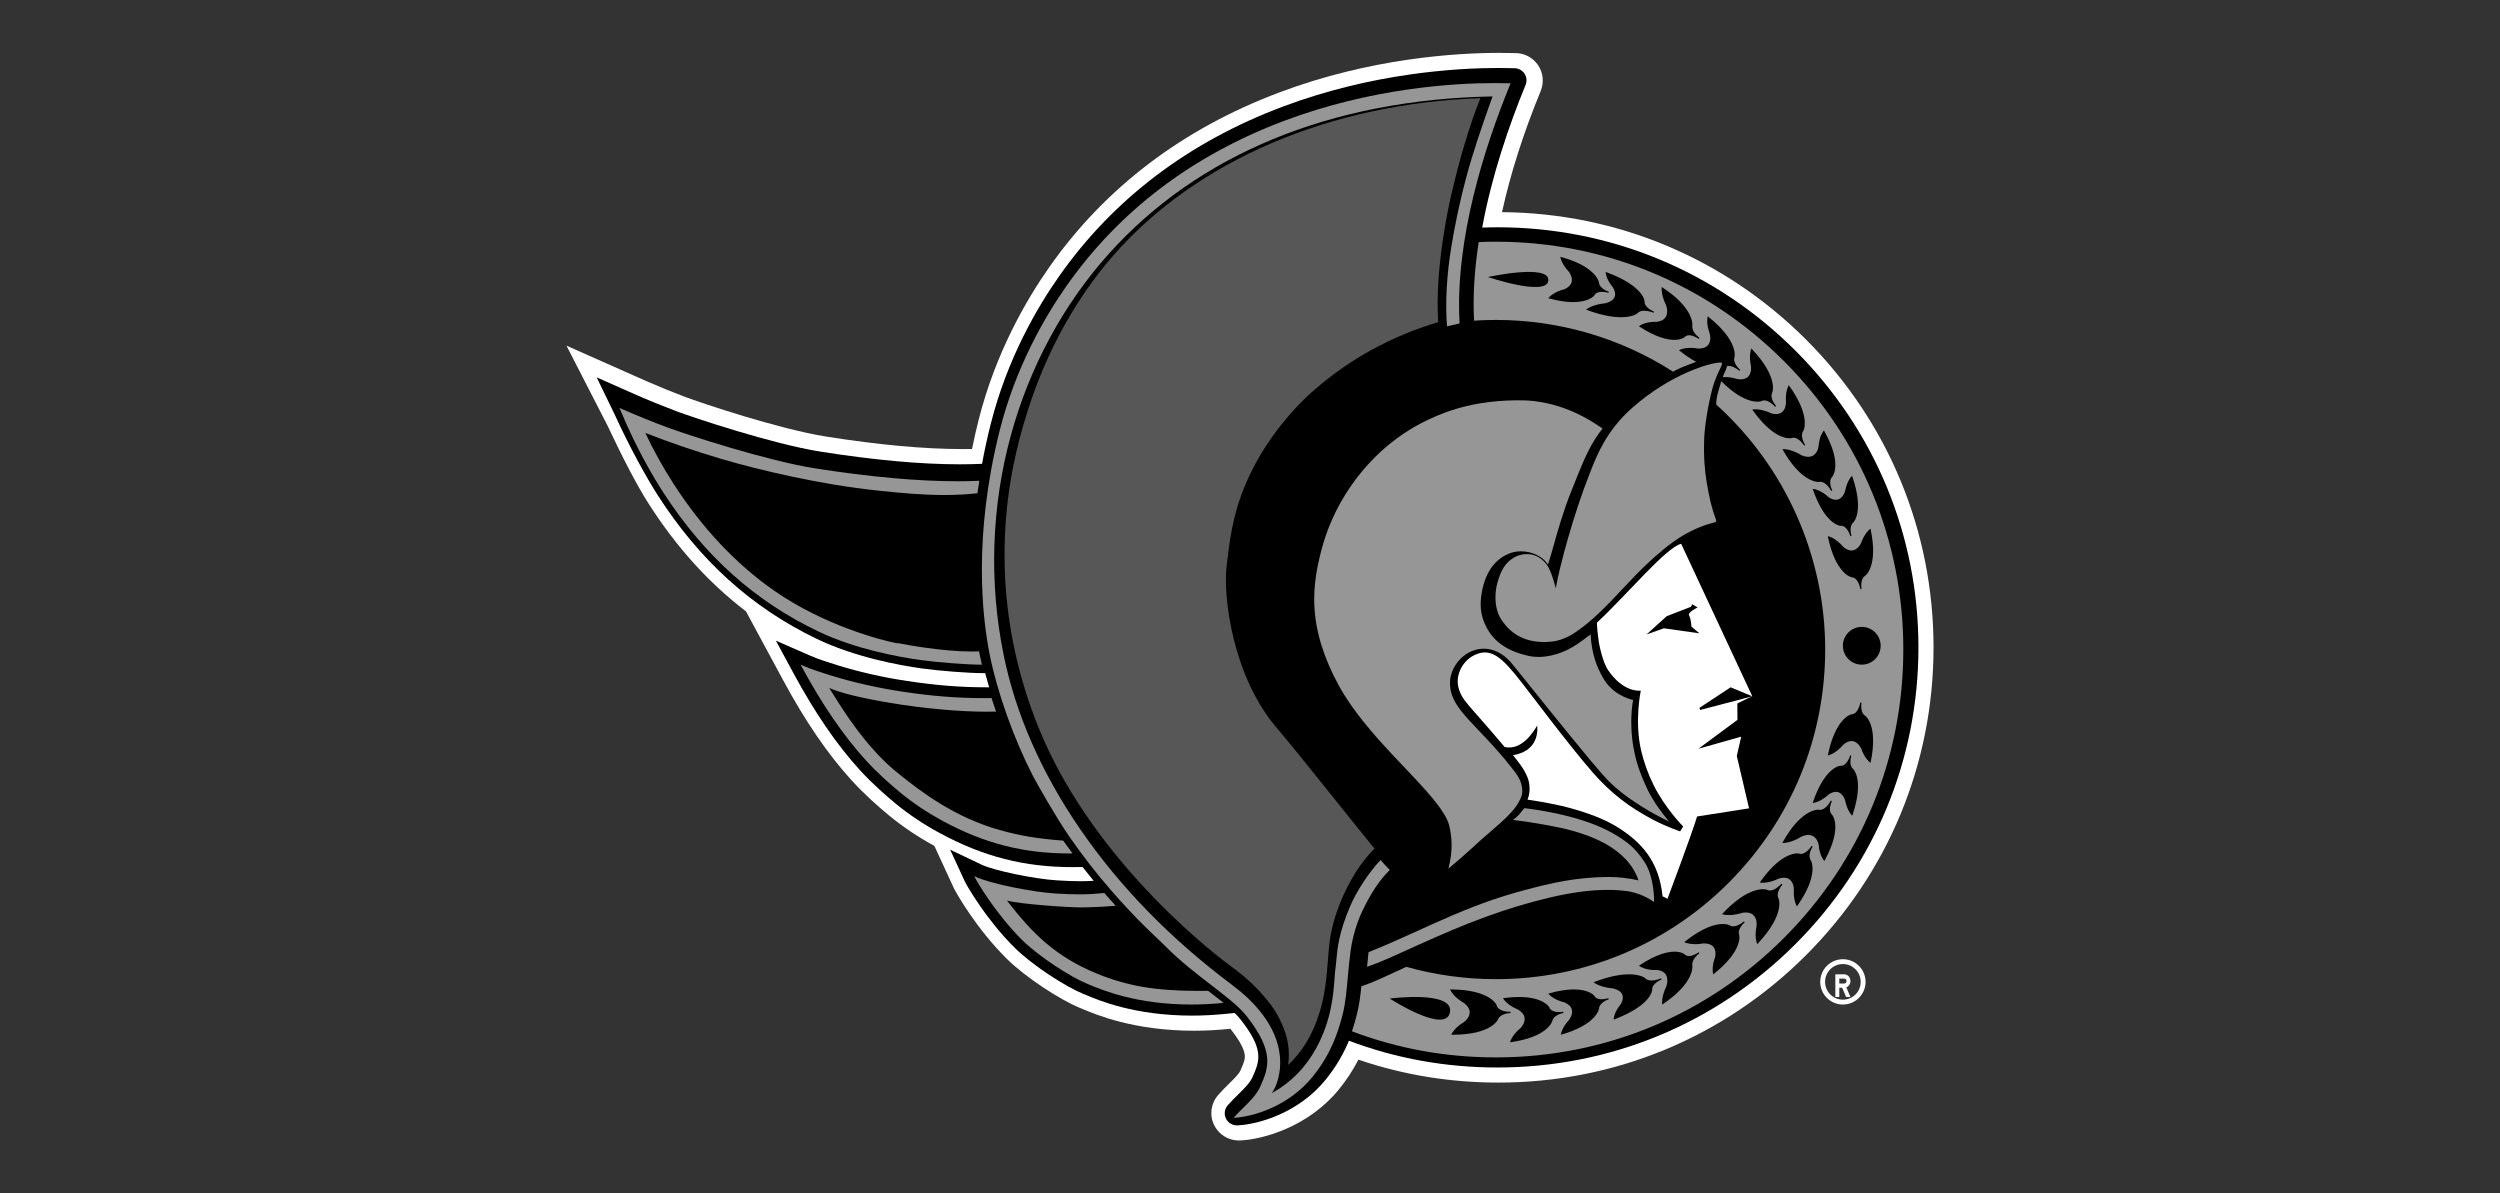 <svg xmlns="http://www.w3.org/2000/svg" xmlns:xlink="http://www.w3.org/1999/xlink" width="331px" height="158px" viewBox="0 0 331 158"><rect x="0" y="0" width="331" height="158" fill="#333333" stroke="none"/><title>sens-logo</title><defs><rect id="path-1" x="0" y="0" width="331" height="158"></rect></defs><g id="0.0-Homepage-(release-2.0)" stroke="none" stroke-width="1" fill="none" fill-rule="evenodd"><g id="Homepage---Large-Desktop-example-Copy" transform="translate(-607, -2187)"><g id="sens-logo" transform="translate(607, 2187)"><mask id="mask-2" fill="white"><use xlink:href="#path-1"></use></mask><g id="Rectangle-Copy-9"></g><g mask="url(#mask-2)" fill-rule="nonzero"><g transform="translate(75, 7)"><path d="M164.127,37.964 C153.356,27.194 139.075,21.208 123.868,21.089 C124.963,16.072 126.665,10.716 128.956,5.127 L128.998,5.022 C129.44,3.917 129.322,2.666 128.669,1.671 C128.016,0.676 126.921,0.064 125.73,0.032 L125.625,0.032 C124.949,0.009 124.256,0 123.562,0 C117.857,0 106.483,0.68 94.375,5.242 C81.577,10.054 71.345,17.82 63.956,28.326 C60.907,32.659 56.804,39.704 54.549,48.68 C54.234,49.927 53.951,51.187 53.696,52.447 C53.271,52.452 52.851,52.456 52.427,52.456 C47.37,52.456 41.282,51.899 34.335,50.794 C28.165,49.813 17.882,46.375 15.673,45.539 C14.13,44.955 12.524,44.302 10.885,43.594 L9.019,42.768 L0,38.763 L5.422,49.324 C7.531,53.821 9.452,57.465 10.872,59.679 C14.559,65.441 18.822,70.167 23.769,73.947 L28.703,83.088 C31.606,88.471 34.545,92.772 37.69,96.247 C39.438,98.178 41.377,99.872 42.692,100.954 C44.504,102.447 46.526,103.807 48.712,104.999 L51.281,110.574 C51.551,111.158 54.262,115.943 58.269,119.916 C60.857,122.481 65.439,125.404 67.913,126.417 L68.218,126.545 C70.108,127.344 75.115,129.467 83.093,129.467 C84.571,129.467 86.119,129.39 87.702,129.23 L87.903,129.211 C89.099,130.732 89.72,131.864 89.806,132.677 C89.87,133.261 89.651,133.8 89.218,134.773 C88.994,135.229 88.419,135.795 87.752,136.457 L87.725,136.48 C87.328,136.873 86.876,137.32 86.433,137.813 L86.306,137.959 C85.32,139.06 85.101,140.63 85.749,141.959 C86.351,143.201 87.634,144 89.008,144 C89.085,144 89.158,144 89.24,143.995 L89.427,143.982 C92.316,143.804 98.268,142.174 102.289,137.215 C103.298,135.969 104.142,134.677 104.854,133.298 C110.76,135.316 116.99,136.334 123.397,136.334 C138.783,136.334 153.246,130.339 164.127,119.459 C175.007,108.57 181,94.101 181,78.709 C180.995,63.318 175.007,48.849 164.127,37.964" id="Path" fill="#FFFFFF"></path><path d="M162.671,39.384 C152.143,28.879 138.144,23.092 123.253,23.092 C122.598,23.092 121.921,23.111 121.243,23.133 C122.516,16.191 124.832,9.509 126.947,4.343 L126.988,4.238 C127.19,3.754 127.135,3.197 126.847,2.758 C126.558,2.315 126.068,2.046 125.542,2.032 L125.432,2.032 C124.768,2.009 124.091,2 123.418,2 C117.833,2 106.7,2.667 94.858,7.111 C82.411,11.783 72.464,19.31 65.291,29.482 C62.333,33.67 58.351,40.489 56.163,49.168 C55.709,50.972 55.334,52.721 55.023,54.411 L54.831,54.416 C53.929,54.457 52.999,54.475 52.07,54.475 C46.893,54.475 40.681,53.909 33.604,52.79 C27.264,51.785 16.749,48.277 14.492,47.423 C12.711,46.751 10.853,45.993 8.962,45.162 L8.106,44.783 L4,42.965 L6.376,47.861 C8.413,52.314 10.628,56.297 12.098,58.586 C17.632,67.209 24.499,73.416 33.077,77.559 C38.145,80.002 44.023,81.08 47.071,81.505 C49.356,81.824 53.247,82.121 55.082,82.121 L55.435,82.117 C55.595,82.733 55.769,83.364 55.957,83.999 C55.847,83.999 55.737,83.999 55.632,83.999 C52.134,83.999 48.985,83.747 45.103,83.163 C41.889,82.679 38.886,81.998 35.92,81.089 C34.643,80.696 33.311,80.267 32.221,79.787 L27.726,77.823 L30.056,82.13 C32.89,87.369 35.746,91.544 38.79,94.896 C40.461,96.737 42.324,98.363 43.592,99.404 C45.346,100.848 47.319,102.163 49.452,103.314 C55.201,106.42 60.617,107.808 67.012,107.808 C67.094,107.808 67.172,107.804 67.259,107.804 L68.335,107.795 C68.815,108.407 69.305,109.019 69.8,109.617 C69.209,109.658 68.651,109.672 68.051,109.672 C67.218,109.672 66.266,109.64 65.062,109.567 C61.821,109.38 56.488,108.21 55.023,107.512 L50.798,105.497 L52.761,109.74 C52.999,110.257 55.604,114.787 59.358,118.496 C61.715,120.826 66.078,123.63 68.39,124.575 L68.705,124.703 C70.491,125.461 75.242,127.467 82.832,127.467 C84.247,127.467 85.73,127.389 87.254,127.238 L88.467,127.119 C88.747,127.389 88.989,127.654 89.195,127.91 C92.422,131.984 91.791,133.45 90.816,135.647 C90.44,136.428 89.74,137.117 88.925,137.917 L88.902,137.944 C88.504,138.332 88.092,138.739 87.694,139.186 L87.565,139.328 C87.131,139.812 87.03,140.511 87.318,141.1 C87.588,141.653 88.151,142 88.765,142 C88.797,142 88.829,142 88.866,142 L89.058,141.986 C91.621,141.826 96.918,140.379 100.507,135.962 C101.962,134.171 102.919,132.427 103.597,130.792 C109.813,133.144 116.423,134.336 123.253,134.336 C138.144,134.336 152.143,128.549 162.671,118.044 C173.2,107.539 179,93.567 179,78.714 C179,63.856 173.2,49.889 162.671,39.384" id="Path" fill="#000000"></path><path d="M177,79 C177,93.423 171.39,106.984 161.2,117.184 C151.016,127.384 137.469,133 123.061,133 C116.424,133 110.021,131.836 104,129.544 C104.26,128.772 104.47,128.028 104.648,127.325 C104.944,126.165 105.113,124.9 105.245,123.572 C105.802,123.407 106.559,123.129 108.059,122.453 C109.838,121.649 111.006,121.097 111.193,121.006 C115.038,122.092 119.029,122.64 123.061,122.64 C134.705,122.64 145.652,118.102 153.889,109.86 C162.122,101.619 166.655,90.657 166.655,79 C166.655,66.654 161.401,54.838 152.233,46.569 C152.224,46.423 152.215,45.765 152.498,44.834 C152.566,44.615 152.635,44.377 152.699,44.14 C152.767,43.903 152.831,43.674 152.895,43.469 C156.188,46.765 158.103,46.153 158.172,46.122 C158.295,46.048 158.436,46.012 158.582,46.012 C159.257,46.012 159.955,46.77 160.033,46.857 L160.042,46.87 L160.056,46.857 L160.042,46.866 L160.156,46.752 C160.06,46.642 159.28,45.706 159.645,44.975 C159.677,44.893 160.457,42.93 156.972,39.232 L156.89,39.14 L156.84,39.259 C156.826,39.291 156.53,40.067 156.822,41.451 L156.835,41.542 C156.835,41.547 156.931,42.332 156.498,42.825 C156.261,43.094 155.91,43.227 155.453,43.227 L155.079,43.199 C154.496,43.017 153.935,42.921 153.415,42.921 L153.077,42.935 C153.141,42.775 153.209,42.615 153.292,42.441 C153.442,42.117 153.583,41.793 153.652,41.478 L153.871,41.446 C154.505,41.446 155.207,42.021 155.289,42.09 L155.303,42.104 L155.312,42.09 L155.298,42.099 L155.349,42.035 L155.394,41.967 C155.289,41.875 154.382,41.053 154.646,40.277 C154.669,40.19 155.166,38.14 151.207,34.958 L151.107,34.88 L151.079,35.004 C151.07,35.036 150.883,35.848 151.367,37.177 L151.39,37.264 C151.39,37.273 151.604,38.095 151.184,38.643 C150.929,38.981 150.486,39.149 149.88,39.154 C149.524,39.09 149.173,39.058 148.844,39.058 C147.914,39.058 147.426,39.3 147.408,39.314 L147.294,39.369 L147.394,39.446 C148.21,40.095 148.927,40.56 149.574,40.907 L149.364,40.985 C149.177,41.053 148.986,41.131 148.781,41.204 C148.279,41.382 147.782,41.592 147.453,41.738 C147.025,41.926 146.646,42.14 146.523,42.213 C139.522,37.73 131.407,35.36 123.061,35.36 C122.098,35.36 121.131,35.392 120.164,35.456 C119.987,32.045 120.242,28.529 120.78,25.05 C121.537,25.018 122.304,25 123.061,25 C137.469,25 151.011,30.616 161.2,40.816 C171.39,51.016 177,64.577 177,79" id="Path" fill="#969696"></path><path d="M110.955,94.611 C113.494,97.289 115.736,99.659 116.6,101.539 C116.646,101.639 116.687,101.738 116.724,101.834 C116.765,101.947 116.806,102.06 116.838,102.169 C116.861,102.25 116.884,102.336 116.902,102.418 C116.976,102.735 117.03,103.039 117.072,103.333 C117.117,103.623 117.145,103.909 117.168,104.176 C117.181,104.448 117.191,104.706 117.191,104.96 C117.191,105.218 117.181,105.467 117.163,105.707 C117.149,105.902 117.127,106.083 117.108,106.26 C117.099,106.315 117.09,106.369 117.085,106.423 C116.998,107.017 116.884,107.542 116.774,108 C117.625,107.311 118.81,106.265 119.739,105.426 C119.821,105.349 119.904,105.277 119.986,105.204 C120.302,104.914 120.581,104.661 120.787,104.475 C120.896,104.371 121.011,104.267 121.13,104.162 C121.249,104.058 121.363,103.954 121.487,103.845 C121.729,103.632 121.981,103.419 122.242,103.197 C123.202,102.364 124.191,101.516 124.955,100.696 C125.407,100.207 125.787,99.731 126.03,99.278 L126.103,99.142 C126.377,98.639 126.565,98.295 126.551,97.697 C126.551,97.556 126.538,97.407 126.51,97.235 C126.464,96.918 126.387,96.637 126.272,96.365 C126.08,95.912 125.792,95.486 125.398,94.974 C124.982,94.435 124.57,93.927 124.172,93.447 C123.866,93.089 123.568,92.74 123.275,92.409 C123.092,92.201 122.909,91.997 122.726,91.793 C122.521,91.567 122.31,91.34 122.109,91.123 C121.981,90.982 121.857,90.851 121.729,90.719 C121.628,90.611 121.528,90.506 121.432,90.398 C121.313,90.275 121.194,90.148 121.075,90.026 C121.057,90.004 121.034,89.981 121.015,89.958 C120.938,89.877 120.86,89.8 120.782,89.714 C120.7,89.627 120.617,89.541 120.535,89.455 C118.888,87.724 117.735,86.447 117.245,85.038 C117.154,84.793 117.09,84.553 117.053,84.308 C117.04,84.258 117.035,84.204 117.03,84.154 C117.026,84.136 117.026,84.122 117.026,84.104 C116.976,83.742 116.962,83.366 116.998,82.958 C117.52,79.37 122.054,76.968 125.256,80.955 L126.505,82.5 C126.505,82.5 132.403,89.868 135.555,93.651 L137.179,95.545 C137.239,95.608 137.289,95.663 137.33,95.703 C139.988,98.798 144.838,101.245 146,101.775 C145.913,101.675 145.817,101.562 145.712,101.435 C145.135,100.733 144.28,99.618 143.58,98.39 C143.388,98.05 143.209,97.706 143.049,97.357 C143.017,97.289 142.99,97.221 142.958,97.153 C142.848,96.918 142.743,96.673 142.633,96.424 C142.564,96.265 142.495,96.102 142.427,95.934 C142.088,95.105 141.768,94.19 141.512,93.13 C141.425,92.758 141.347,92.396 141.283,92.042 C141.251,91.852 141.219,91.666 141.192,91.485 C141.187,91.453 141.182,91.422 141.178,91.39 C141.15,91.2 141.128,91.014 141.105,90.828 C141.091,90.701 141.077,90.579 141.068,90.452 C141.05,90.262 141.031,90.081 141.022,89.895 C141.022,89.886 141.022,89.872 141.022,89.859 C141.009,89.673 140.999,89.492 140.995,89.31 C140.981,89.029 140.977,88.758 140.981,88.499 C140.981,88.236 140.986,87.992 140.999,87.761 C141.022,87.172 141.073,86.678 141.123,86.311 C141.123,86.293 141.128,86.279 141.128,86.266 C141.164,85.998 141.201,85.799 141.224,85.677 C141.082,85.645 140.839,85.586 140.537,85.473 C139.933,85.255 139.082,84.843 138.309,84.113 C137.92,83.746 137.554,83.302 137.252,82.763 C136.475,81.395 135.743,79.75 135.596,76.991 C135.418,77.118 135.244,77.254 135.066,77.385 C134.256,77.992 133.418,78.622 132.38,79.107 C131.817,79.374 130.774,79.786 129.539,79.927 C129.264,79.959 128.981,79.977 128.692,79.977 C128.45,79.977 128.212,79.963 127.979,79.936 C127.745,79.913 127.521,79.873 127.302,79.823 C124.351,79.143 122.534,77.788 121.574,75.559 C121.354,75.047 121.198,74.517 121.116,73.978 C121.093,73.847 121.079,73.711 121.066,73.575 C121.052,73.439 121.047,73.303 121.043,73.162 C121.034,72.886 121.043,72.614 121.07,72.333 C121.13,71.726 121.235,71.065 121.423,70.408 C121.464,70.263 121.509,70.113 121.555,69.968 C121.606,69.823 121.66,69.678 121.715,69.533 C121.889,69.107 122.104,68.686 122.365,68.292 C122.452,68.165 122.543,68.033 122.644,67.911 C122.887,67.599 123.17,67.313 123.491,67.055 C123.683,66.901 123.893,66.756 124.117,66.629 C124.191,66.584 124.268,66.543 124.346,66.502 C124.502,66.42 124.666,66.348 124.836,66.28 C124.955,66.23 125.078,66.189 125.202,66.153 C125.572,66.049 125.97,65.995 126.382,65.995 C127.873,65.995 129.292,66.701 129.946,67.743 C129.969,67.68 129.992,67.612 130.015,67.544 C130.188,67.037 130.403,66.28 130.651,65.387 C131.227,63.353 132.009,60.562 133.084,57.916 C133.245,57.526 133.405,57.128 133.565,56.724 C133.684,56.421 133.807,56.108 133.931,55.8 C134.805,53.639 135.756,51.473 137.179,49.747 C135.198,48.342 133.341,47.463 131.712,46.915 C131.579,46.87 131.442,46.825 131.309,46.784 C128.798,46 126.894,46 126.03,46 L125.719,46 C122.47,46.045 119.638,46.489 116.948,47.405 C116.765,47.463 116.587,47.527 116.408,47.59 C115.621,47.88 114.844,48.211 114.066,48.583 C113.819,48.7 113.572,48.823 113.325,48.95 C113.206,49.013 113.087,49.072 112.968,49.131 C110.808,50.286 108.818,51.772 107.061,53.517 C107.057,53.521 107.052,53.53 107.048,53.53 C104.655,55.909 102.697,58.759 101.329,61.876 C100.78,63.127 100.327,64.418 99.979,65.736 C99.608,67.154 99.265,68.668 99.101,70.317 C99.037,70.979 99,71.663 99,72.374 C99.005,73.258 99.069,74.182 99.21,75.16 C99.265,75.546 99.334,75.944 99.421,76.348 C99.535,76.909 99.682,77.485 99.851,78.078 C99.888,78.192 99.92,78.305 99.956,78.418 C100.469,80.072 101.21,81.853 102.262,83.774 C102.742,84.653 103.291,85.518 103.886,86.37 C105.94,89.319 108.567,92.097 110.955,94.611" id="Path" fill="#969696"></path><path d="M155.536,90.537 L154.95,93.085 L156.577,100.025 C156.577,100.025 151.814,100.779 149.696,101.101 C149.042,103.313 145.778,112 145.778,112 L145.124,111.673 C144.651,106.927 142.21,104.499 139.42,102.683 C137.856,101.666 136.066,100.967 134.361,100.42 C132.057,99.68 129.666,99.229 127.244,98.87 C127.662,97.877 127.548,96.681 127.244,95.932 C126.748,94.699 125.998,93.862 125.326,92.988 C128.303,92.478 128.644,90.349 128.525,89.047 C128.148,89.709 126.557,92.437 124.208,91.899 C119.381,86.141 118.558,85.828 118.09,83.97 C117.754,82.646 118.372,80.94 119.749,79.997 C122.271,78.415 123.844,80.02 126.394,83.267 C127.748,84.986 132.643,91.558 135.861,95.256 C138.324,98.084 140.788,99.9 143.838,101.519 C145.515,102.411 147.451,103.078 147.451,103.078 L147.855,102.43 C147.855,102.43 145.465,100.025 143.947,96.966 C143.197,95.463 142.633,93.871 142.274,92.317 C141.388,88.436 142.242,84.435 142.242,84.435 C142.242,84.435 139.979,84.812 137.875,81.671 C137.325,80.848 136.806,78.93 136.643,77.711 C136.525,76.837 136.447,76.161 136.434,75.435 C140.302,71.866 145.569,65.474 147.587,65 C148.192,66.278 157,85.175 157,85.175 L155.027,86.136 L155.037,88.311 L149.878,92.133 L155.536,90.537 Z" id="Path" fill="#FFFFFF"></path><path d="M95.554,134 C95.576,133.826 95.59,133.703 95.59,133.666 C95.849,131.151 95.131,129.403 94.44,127.967 C93.785,126.609 92.926,125.571 92.103,124.624 C90.63,122.922 88.698,121.441 87.679,120.709 C87.507,120.585 70.098,107.916 62.592,89.548 C56.832,75.461 57.532,62.902 59.132,54.847 C59.66,52.185 60.315,49.693 61.192,46.999 L61.219,46.907 C64.352,37.27 69.053,30.639 72.449,26.769 C83.447,14.228 101.105,6.686 121,6 C119.559,9.613 118.231,14.054 117.049,19.223 C116.831,20.188 114.94,28.708 115.417,35.647 C109.302,37.472 103.819,40.463 99.114,44.538 C95.836,47.378 92.93,51.069 90.935,54.934 C88.398,59.851 87.907,63.839 87.552,66.757 C87.507,67.109 87.466,67.448 87.425,67.768 C86.866,71.958 88.229,82.591 94.031,89.365 C95.622,91.222 97.832,93.98 100.628,97.465 L100.664,97.511 C102.523,99.83 104.619,102.446 106.979,105.355 C106.129,106.215 104.242,108.236 102.582,112.197 C101.751,114.178 101.228,116.089 101.019,117.882 C100.937,118.587 100.878,119.328 100.818,120.11 C100.65,122.241 100.464,124.642 99.718,127.021 C99.223,128.612 98.65,129.902 97.918,131.087 C97.245,132.184 96.399,133.218 95.554,134" id="Path" fill="#575757"></path><path d="M125,4.027 L124.886,4.027 C124.246,4.009 123.584,4 122.921,4 C117.457,4 106.564,4.65 94.982,9.013 C82.866,13.579 73.189,20.92 66.217,30.837 C63.347,34.922 59.477,41.569 57.353,50.022 C53.848,64.001 55.023,74.6 56.037,79.672 C57.019,84.604 59.194,90.719 61.712,95.641 C62.219,96.629 64.8,101.181 66.513,103.669 C68.259,106.203 70.173,108.669 72.211,110.997 C74.934,114.117 76.661,115.759 78.05,117.076 C78.525,117.529 78.936,117.918 79.329,118.312 C81.308,120.306 83.478,121.971 85.392,123.444 C87.348,124.949 89.034,126.248 90.02,127.497 C93.858,132.35 92.922,134.463 91.839,136.911 C91.345,137.958 90.509,138.786 89.623,139.66 C89.235,140.044 88.833,140.437 88.458,140.854 L88.335,141 L88.526,140.986 C90.82,140.844 95.572,139.536 98.806,135.543 C101.201,132.583 102.146,129.738 102.759,127.346 C103.138,125.855 103.298,124.103 103.462,122.255 C103.558,121.166 103.663,120.045 103.814,118.938 C104.056,117.159 104.6,115.279 105.299,113.778 C106.432,111.349 107.647,109.515 109.004,108.184 C108.589,107.759 108.182,107.315 107.78,106.871 C106.327,108.39 104.604,110.988 103.764,112.969 C102.251,116.518 102.069,118.581 101.936,120.086 C101.904,120.493 101.872,120.841 101.822,121.175 C101.763,121.536 101.731,122.003 101.694,122.538 C101.543,124.619 101.287,128.105 99.254,131.797 C97.824,134.39 95.905,136.334 93.392,137.734 C94,136.86 94.662,135.09 94.466,132.899 C94.087,128.686 90.825,125.42 88.152,123.421 C80.024,117.346 73.248,110.403 68.012,102.773 C62.872,95.285 59.459,87.504 57.869,79.654 C55.936,70.094 56.261,60.085 58.819,50.713 C61.287,41.646 65.782,33.307 71.813,26.597 C83.693,13.373 101.255,6.173 122.61,5.766 L122.364,6.466 C121.217,9.718 120.029,13.085 119.047,16.794 C118.288,19.672 117.667,22.572 117.155,25.673 C116.548,29.332 116.333,33.125 116.584,36.203 L118.247,35.823 C117.621,24.653 121.56,12.453 124.959,4.133 L125,4.027 Z" id="Path" fill="#969696"></path><polygon id="Path" fill="#969696" points="144.506 122.508 144.486 122.469 144.514 122.531"></polygon><polygon id="Path" fill="#000000" points="154.136 84 150 86.725 150.1 87 157 85.189"></polygon><path d="M148.949,75.963 C148.949,75.963 148.889,74.907 148.639,74.493 C148.389,74.08 149.759,73.433 149.759,73.433 L149.052,73 L148.88,73.342 L145.671,74.584 L143,77 L145.292,76.187 L150,76.853 L148.949,75.963 Z" id="Path" fill="#000000"></path><path d="M136.091,32.113 C136.25,31.798 136.591,31.639 137.091,31.639 C137.5,31.639 137.879,31.749 137.953,31.772 L137.97,31.776 L137.987,31.701 L138,31.621 C137.875,31.581 136.776,31.208 136.703,30.415 C136.69,30.326 136.341,28.313 131.707,27.035 L131.591,27 L131.612,27.124 C131.616,27.155 131.763,27.953 132.694,28.951 L132.741,29.013 C132.746,29.018 133.246,29.665 133.091,30.317 C132.996,30.716 132.677,31.044 132.155,31.284 C130.677,31.665 130.099,32.361 130.078,32.392 L130,32.49 L130.116,32.521 C131.293,32.836 132.358,33 133.276,33 C135.392,32.996 136.056,32.162 136.091,32.113" id="Path" fill="#000000"></path><path d="M142.687,34.14 C143.247,34.14 143.817,34.357 143.928,34.404 L143.942,34.408 L143.981,34.34 L144,34.268 C143.87,34.212 142.707,33.705 142.745,32.943 C142.745,32.858 142.658,30.891 137.712,29.047 L137.591,29 L137.596,29.119 C137.596,29.153 137.64,29.928 138.513,31.001 L138.561,31.07 C138.566,31.074 139.025,31.759 138.754,32.36 C138.59,32.726 138.185,32.994 137.572,33.148 C135.873,33.309 135.13,33.897 135.101,33.923 L135,34.004 L135.125,34.046 C136.848,34.681 138.359,35 139.618,35 C141.177,35 141.775,34.51 141.809,34.476 C141.992,34.255 142.287,34.14 142.687,34.14" id="Path" fill="#000000"></path><path d="M149.069,36.08 C149.077,35.99 149.282,33.793 145.121,31.072 L145.016,31 L145.003,31.134 C145.003,31.172 144.929,32.036 145.56,33.344 L145.595,33.43 C145.6,33.44 145.913,34.261 145.587,34.892 C145.386,35.278 144.99,35.517 144.416,35.603 L144.211,35.603 C142.81,35.603 142.131,36.104 142.1,36.128 L142,36.2 L142.104,36.271 C144.311,37.699 145.808,38 146.675,38 C147.58,38 147.989,37.685 148.015,37.661 C148.172,37.48 148.381,37.389 148.642,37.389 C149.212,37.389 149.843,37.819 149.917,37.866 L149.93,37.876 L149.97,37.804 L150,37.728 C149.891,37.647 148.925,36.926 149.069,36.08" id="Path" fill="#000000"></path><path d="M162.146,51.012 L162.448,50.949 C163.157,50.949 163.802,51.878 163.869,51.986 L163.878,52 L163.946,51.95 L164,51.896 C163.928,51.783 163.283,50.755 163.743,50.087 C163.788,50.01 164.816,48.196 161.912,44.099 L161.84,44 L161.776,44.108 C161.763,44.135 161.361,44.862 161.461,46.261 L161.461,46.342 C161.461,46.4 161.429,47.822 160.153,47.822 C159.959,47.822 159.738,47.79 159.517,47.727 C158.538,47.258 157.789,47.19 157.433,47.19 C157.235,47.19 157.126,47.208 157.122,47.208 L157,47.231 L157.072,47.334 C159.463,50.669 161.267,51.03 161.93,51.03 L162.146,51.012 Z" id="Path" fill="#000000"></path><path d="M165.791,56.812 L166.004,56.785 C166.793,56.785 167.374,57.864 167.44,57.987 L167.445,58 L167.52,57.965 L167.591,57.916 C167.53,57.798 167.01,56.719 167.582,56.134 C167.643,56.068 168.971,54.453 166.552,50.106 L166.49,50 L166.41,50.097 C166.386,50.123 165.871,50.766 165.772,52.121 L165.758,52.209 C165.748,52.262 165.536,53.481 164.411,53.481 C164.147,53.481 163.849,53.415 163.542,53.287 C162.271,52.504 161.335,52.464 161.161,52.464 L161,52.469 L161.057,52.579 C163.381,56.697 165.507,56.816 165.744,56.816 L165.791,56.812 Z" id="Path" fill="#000000"></path><path d="M168.684,62.621 L168.777,62.617 C169.541,62.617 169.948,63.842 169.995,63.987 L169.999,64 L170.071,63.978 L170.139,63.939 C170.101,63.812 169.783,62.683 170.368,62.184 C170.432,62.123 171.828,60.705 170.254,56.114 L170.216,56 L170.131,56.083 C170.105,56.105 169.562,56.674 169.29,58.004 L169.269,58.083 C169.265,58.096 168.947,59.173 168.068,59.173 C167.788,59.173 167.478,59.068 167.152,58.862 C166.027,57.834 165.153,57.746 165.119,57.742 L165,57.733 L165.042,57.847 C166.634,62.429 168.59,62.613 168.684,62.621" id="Path" fill="#000000"></path><path d="M169.075,65.43 C168.056,64.242 167.156,64.024 167.12,64.016 L167,63.989 L167.022,64.109 C168.042,68.938 170.042,69.408 170.144,69.426 C171.013,69.443 171.28,70.823 171.311,70.987 L171.316,71 L171.391,70.987 L171.467,70.96 C171.445,70.827 171.271,69.647 171.953,69.226 C172.024,69.177 173.676,67.953 172.683,63.12 L172.661,63 L172.558,63.071 C172.532,63.093 171.881,63.581 171.418,64.876 L171.383,64.951 C171.378,64.965 170.946,65.887 170.136,65.887 C169.806,65.891 169.441,65.732 169.075,65.43" id="Path" fill="#000000"></path><path d="M129.997,30.136 C130.176,27.881 122,29.679 122,29.679 C122,29.679 129.823,32.318 129.997,30.136" id="Path" fill="#000000"></path><path d="M124.982,127.047 L124.995,127.126 L124.995,127.116 L125,127.126 L124.995,126.963 L124.922,126.963 C124.66,126.963 123.338,126.921 123.15,126.074 C123.118,125.991 122.232,124.037 117.124,124 L117,124 L117.05,124.116 C117.064,124.149 117.468,125.023 118.873,125.819 C119.359,126.214 119.598,126.633 119.589,127.065 C119.57,127.767 118.882,128.284 118.873,128.288 L118.831,128.321 C117.587,129.074 117.22,129.847 117.202,129.884 L117.147,130 L117.326,130 C122.393,130 123.288,128.065 123.329,127.981 C123.614,127.2 124.844,127.13 124.982,127.126 L124.982,127.047 Z" id="Path" fill="#000000"></path><path d="M131.987,127.121 L131.974,127.043 L131.996,127.116 L131.996,127.107 L132,127.116 L131.974,126.956 L131.956,126.96 L131.969,127.011 L131.969,127.034 L131.956,126.956 C131.899,126.969 131.688,126.997 131.429,126.997 C130.932,126.997 130.308,126.887 130.11,126.342 C130.079,126.287 129.297,125 126.119,125 C125.503,125 124.831,125.05 124.123,125.147 L124,125.165 L124.066,125.27 C124.088,125.307 124.585,126.099 126.018,126.681 C126.532,127.002 126.813,127.377 126.857,127.798 C126.932,128.49 126.347,129.085 126.343,129.09 L126.277,129.154 C125.218,130.047 124.976,130.844 124.967,130.876 L124.927,131 L125.051,130.982 C129.899,130.29 130.501,128.27 130.523,128.179 C130.695,127.377 131.846,127.144 131.982,127.121 L131.987,127.121 Z" id="Path" fill="#000000"></path><path d="M137.957,125.158 L137.94,125.163 C137.862,125.185 137.471,125.304 137.054,125.304 C136.569,125.304 136.242,125.15 136.074,124.831 C136.048,124.8 135.395,124 133.37,124 C132.425,124 131.333,124.177 130.116,124.522 L130,124.553 L130.077,124.646 C130.103,124.676 130.688,125.366 132.154,125.72 C132.691,125.959 133.013,126.277 133.112,126.675 C133.276,127.325 132.786,127.975 132.777,127.984 L132.734,128.046 C131.818,129.049 131.681,129.845 131.677,129.881 L131.655,130 L131.771,129.969 C136.375,128.634 136.702,126.618 136.71,126.529 C136.771,125.738 137.862,125.353 137.987,125.313 L137.966,125.238 L138,125.309 L137.996,125.3 L138,125.309 L137.957,125.158 Z" id="Path" fill="#000000"></path><path d="M144.928,122.539 L144.913,122.543 L144.942,122.585 L144.947,122.606 L144.913,122.543 C144.798,122.589 144.214,122.818 143.65,122.818 C143.265,122.818 142.975,122.708 142.787,122.483 C142.763,122.462 142.175,122 140.681,122 C139.408,122 137.875,122.335 136.125,123.001 L136,123.047 L136.101,123.124 C136.13,123.149 136.882,123.726 138.565,123.866 C139.196,124.014 139.606,124.277 139.775,124.642 C140.049,125.235 139.606,125.922 139.601,125.927 L139.572,125.973 C138.695,127.063 138.661,127.847 138.661,127.881 L138.656,128 L138.781,127.949 C143.694,126.058 143.751,124.095 143.751,124.01 C143.698,123.255 144.851,122.738 144.986,122.683 L144.952,122.615 L145,122.678 L144.995,122.67 L145,122.678 L144.928,122.539 Z" id="Path" fill="#000000"></path><path d="M149.913,119.076 L149.9,119.086 L149.93,119.129 L149.939,119.152 L149.9,119.086 C149.83,119.133 149.19,119.581 148.615,119.581 C148.363,119.581 148.154,119.49 147.988,119.31 C147.975,119.295 147.579,119 146.708,119 C145.837,119 144.33,119.31 142.105,120.79 L142,120.857 L142.1,120.929 C142.131,120.952 142.793,121.429 144.138,121.429 L144.408,121.419 C144.996,121.5 145.397,121.733 145.602,122.114 C145.937,122.738 145.632,123.562 145.628,123.571 L145.61,123.624 C144.979,124.952 145.062,125.833 145.066,125.871 L145.083,126 L145.183,125.933 C149.312,123.152 149.085,120.967 149.072,120.871 C148.92,120.038 149.878,119.305 149.987,119.224 L149.948,119.157 L150,119.214 L149.996,119.21 L150,119.214 L149.913,119.076 Z" id="Path" fill="#000000"></path><path d="M155.896,115 L155.883,115.009 C155.801,115.079 155.106,115.65 154.473,115.65 C154.279,115.65 154.107,115.598 153.949,115.479 C153.94,115.475 153.665,115.338 153.113,115.338 C152.156,115.338 150.507,115.743 148.095,117.654 L148,117.733 L148.113,117.786 C148.131,117.795 148.596,118.01 149.473,118.01 C149.82,118.01 150.186,117.975 150.548,117.905 L150.593,117.905 C151.189,117.905 151.618,118.067 151.867,118.384 C152.287,118.906 152.084,119.693 152.084,119.702 L152.07,119.755 C151.596,121.06 151.794,121.851 151.804,121.886 L151.835,122 L151.935,121.925 C155.81,118.81 155.291,116.846 155.264,116.758 C154.997,116.015 155.887,115.215 155.991,115.127 L155.937,115.07 L156,115.119 L155.995,115.114 L156,115.119 L155.896,115 Z" id="Path" fill="#000000"></path><path d="M160.866,110 L160.857,110.009 C160.775,110.103 160.048,110.902 159.336,110.902 C159.183,110.902 159.044,110.865 158.901,110.785 C158.896,110.785 158.729,110.729 158.418,110.729 C157.557,110.729 155.721,111.147 153.091,113.934 L153,114.028 L153.124,114.071 C153.139,114.071 153.411,114.155 153.913,114.155 C154.473,114.155 155.08,114.052 155.697,113.85 C156.381,113.746 156.892,113.873 157.208,114.221 C157.662,114.719 157.576,115.523 157.576,115.528 L157.567,115.626 C157.275,117.051 157.6,117.845 157.614,117.882 L157.667,118 L157.753,117.906 C161.354,114.052 160.512,112.04 160.474,111.951 C160.082,111.203 160.895,110.23 160.99,110.122 L160.928,110.066 L161,110.108 L160.99,110.103 L161,110.108 L160.866,110 Z" id="Path" fill="#000000"></path><path d="M164.859,105 L164.855,105.009 C164.782,105.121 164.142,106.061 163.425,106.061 L163.116,106.003 L162.939,105.989 C162.417,105.989 160.524,106.259 158.073,109.735 L158,109.839 L158.127,109.861 C158.127,109.861 158.227,109.879 158.404,109.879 C158.767,109.879 159.53,109.803 160.515,109.317 C160.76,109.245 160.992,109.209 161.191,109.209 C162.453,109.209 162.503,110.608 162.503,110.666 L162.508,110.738 C162.422,112.141 162.835,112.861 162.853,112.892 L162.916,113 L162.989,112.897 C165.858,108.773 164.796,106.983 164.75,106.902 C164.283,106.25 164.914,105.22 164.991,105.099 L164.923,105.058 L164.995,105.085 L164.991,105.081 L165,105.085 L164.859,105 Z" id="Path" fill="#000000"></path><path d="M167.541,99.079 L167.469,99.048 L167.55,99.07 L167.541,99.066 L167.55,99.066 L167.398,99 L167.389,99.013 C167.327,99.141 166.752,100.229 165.953,100.229 L165.734,100.203 L165.711,100.203 C165.478,100.203 163.343,100.322 161.048,104.488 L161,104.603 L161.138,104.603 C161.309,104.603 162.245,104.559 163.519,103.76 C163.847,103.619 164.152,103.549 164.422,103.549 C165.54,103.549 165.768,104.748 165.777,104.8 L165.796,104.888 C165.91,106.24 166.443,106.873 166.466,106.903 L166.547,107 L166.604,106.89 C168.976,102.521 167.621,100.928 167.555,100.857 C166.975,100.282 167.484,99.202 167.541,99.079" id="Path" fill="#000000"></path><path d="M170.109,93.057 L170.04,93.035 L170.113,93.044 L170.109,93.044 L170.113,93.044 L169.972,93 L169.968,93.013 C169.921,93.158 169.521,94.396 168.746,94.396 L168.648,94.387 C168.567,94.396 166.609,94.597 165.038,99.193 L165,99.306 L165.115,99.293 C165.153,99.293 166.03,99.193 167.137,98.168 C167.478,97.95 167.793,97.84 168.074,97.84 C168.946,97.84 169.274,98.912 169.278,98.921 L169.295,98.974 C169.572,100.322 170.13,100.891 170.155,100.917 L170.24,101 L170.279,100.886 C171.824,96.282 170.415,94.873 170.351,94.812 C169.764,94.317 170.07,93.193 170.109,93.057" id="Path" fill="#000000"></path><path d="M171.947,87.769 C171.27,87.353 171.443,86.173 171.461,86.04 L171.39,86.027 L171.466,86.027 L171.457,86.027 L171.466,86.027 L171.31,86 L171.31,86.018 C171.279,86.173 171.012,87.557 170.126,87.579 C170.041,87.596 168.042,88.067 167.027,92.9 L167,93.02 L167.12,92.989 C167.16,92.98 168.055,92.767 169.066,91.583 C169.444,91.273 169.805,91.113 170.139,91.113 C170.949,91.113 171.381,92.035 171.39,92.049 L171.412,92.098 C171.88,93.415 172.539,93.911 172.565,93.929 L172.663,94 L172.686,93.88 C173.674,89.042 172.022,87.823 171.947,87.769" id="Path" fill="#000000"></path><path d="M109,125.208 C109,125.208 116.448,130.021 116.978,127.009 C117.489,124.097 109,125.208 109,125.208" id="Path" fill="#000000"></path><path d="M171.5,76 C170.121,76 169,77.117 169,78.498 C169,79.883 170.121,81 171.5,81 C172.879,81 174,79.883 174,78.498 C174,77.117 172.879,76 171.5,76" id="Path" fill="#000000"></path><path d="M151.728,44.416 C152.007,43.356 152.417,42.504 152.688,41.933 C152.891,41.503 153.013,41.245 152.999,41.095 L152.994,41.054 L152.963,41.036 L152.756,41 C151.507,41 146.21,42.481 141.08,47.02 C137.722,49.996 136.46,53.194 135.626,55.31 L135.491,55.654 C133.381,60.95 131.465,68.043 130.988,70.888 C130.672,69.688 130.226,68.279 129.743,67.695 C129.27,67.124 128.49,66.363 127.174,66.363 C126.971,66.363 126.755,66.381 126.538,66.417 C125.276,66.63 124.14,67.658 123.635,69.035 L123.617,69.076 C123.279,70 122.959,70.879 123.004,72.41 C123.027,73.262 123.266,74.163 123.617,74.766 C124.879,76.908 126.827,78 129.414,78 C129.743,78 130.095,77.982 130.447,77.946 C131.452,77.841 132.52,77.429 133.539,76.745 C135.887,75.169 137.785,73.144 139.796,71.001 C140.936,69.787 142.117,68.533 143.384,67.368 C144.164,66.648 145.998,64.972 147.865,63.876 C149.258,63.06 150.655,62.485 152.021,62.168 L152.237,62.05 L152.192,61.769 L152.138,61.647 C151.678,60.429 151.295,58.875 150.97,56.882 C150.705,55.237 150.547,53.611 150.637,51.011 C150.691,49.584 151.11,46.726 151.728,44.416" id="Path" fill="#969696"></path><path d="M112.654,116.261 C114.169,115.572 115.742,114.857 117.392,114.155 C120.999,112.629 123.69,111.693 126.995,110.815 C130.308,109.933 133.64,109.136 137.968,109.109 L138.045,109.109 C139.284,109.109 140.862,109.298 141.944,109.568 C140.438,105.113 135.191,103.578 133.203,102.993 C131.309,102.444 126.936,101.719 125.507,101.584 L125.3,101.566 L125.467,101.445 C125.935,101.103 126.201,100.774 126.531,100.36 L126.797,100.032 L126.824,100 L126.864,100.004 C129.402,100.302 132.13,100.869 134.357,101.562 C136.715,102.295 138.73,103.281 140.348,104.501 C141.241,105.171 142.003,106.013 142.747,107.147 C143.684,108.574 144.004,110.802 144,112.278 L144,112.422 L143.878,112.341 C142.76,111.607 141.611,111.153 140.465,110.991 C139.645,110.878 138.766,110.82 137.846,110.82 C135.556,110.82 133,111.166 130.033,111.873 C127.274,112.53 124.556,113.349 121.725,114.384 C118.555,115.541 116.058,116.634 112.614,118.178 C112.073,118.421 111.554,118.655 111.04,118.894 C109.359,119.659 107.763,120.392 106,121 C106.059,120.361 106.122,119.713 106.194,119.069 C108.493,118.151 110.603,117.192 112.654,116.261" id="Path" fill="#969696"></path><path d="M82.734,126 L82.734,126 C75.465,126 70.924,124.081 69.215,123.364 L68.898,123.231 C66.754,122.354 62.56,119.659 60.365,117.493 C56.832,113.998 54.302,109.658 54.092,109.196 L54,109 L54.197,109.096 C56.007,109.955 61.58,111.115 64.847,111.307 C66.094,111.38 67.07,111.412 67.936,111.412 C69.141,111.412 70.131,111.344 71.217,111.234 C71.286,111.316 71.359,111.403 71.433,111.49 C71.891,112.006 72.312,112.481 72.716,112.924 C71.593,113.03 70.282,113.098 68.573,113.139 L68.28,113.144 C66.149,113.144 60.104,112.696 58.326,112.248 C61.736,116.662 64.806,119.663 70.177,121.888 C72.143,122.701 74.201,123.3 76.299,123.661 C78.375,124.017 80.786,124.195 83.668,124.195 C84.076,124.195 84.502,124.186 84.952,124.182 C85.685,124.744 86.377,125.274 87,125.781 C85.556,125.922 84.127,126 82.734,126" id="Path" fill="#969696"></path><path d="M56.879,87.212 C56.499,87.226 56.078,87.231 55.621,87.231 C52.029,87.231 47.298,86.802 42.969,86.081 C39.062,85.433 36.248,84.745 34.789,84.083 C34.885,84.234 34.999,84.416 35.127,84.626 C36.454,86.779 39.565,91.806 43.587,95.122 C47.119,98.027 51.503,101.224 57.254,102.866 C59.986,103.642 62.278,104.034 65.769,104.299 C66.172,104.869 66.579,105.434 67,105.995 C66.876,105.995 66.753,106 66.629,106 C60.521,106 55.342,104.677 49.842,101.708 C47.806,100.609 45.921,99.35 44.241,97.972 C43.015,96.969 41.217,95.4 39.611,93.635 C36.66,90.387 33.878,86.318 31.105,81.201 L31,81 L31.21,81.091 C32.377,81.607 33.764,82.049 35.081,82.455 C38.124,83.386 41.199,84.079 44.493,84.576 C48.46,85.174 51.677,85.429 55.255,85.429 C55.589,85.429 55.932,85.429 56.275,85.424 C56.467,86.017 56.669,86.615 56.879,87.212" id="Path" fill="#969696"></path><path d="M41.333,57.963 L41.204,57.949 C33.808,57.191 25.462,55.225 20.561,53.777 C17.015,52.729 13.644,51.576 10.555,50.359 L10.435,50.309 C11.505,52.588 12.764,54.858 14.175,57.05 C17.979,62.951 22.488,67.731 27.569,71.254 C34.195,75.843 41.684,77.768 43.786,78.177 L43.786,78.145 L43.86,78.145 L43.897,78.149 L44.169,78.204 C45.082,78.381 49.822,79.261 53.69,79.261 C54.018,79.261 54.331,79.257 54.631,79.243 C54.673,79.457 54.714,79.665 54.751,79.865 C54.829,80.237 54.912,80.619 55,81 C54.949,81 54.899,81 54.848,81 C53.054,81 49.241,80.709 47,80.405 C44.021,79.997 38.295,78.962 33.388,76.624 C25.02,72.643 18.324,66.66 12.911,58.344 C11.427,56.056 9.227,52.307 7.198,47.427 L7.115,47.222 L7.101,47.218 L7.097,47.182 L7,47 L7.18,47.082 L7.221,47.082 L7.231,47.104 C9.338,48.026 11.408,48.866 13.386,49.601 C15.692,50.459 26.449,54 32.96,55.017 C40.171,56.147 46.511,56.719 51.814,56.719 C52.801,56.719 53.755,56.696 54.663,56.655 C54.571,57.214 54.484,57.763 54.41,58.308 C53.027,58.462 51.583,58.539 50.025,58.539 C46.945,58.539 43.961,58.235 41.333,57.963" id="Path" fill="#969696"></path><path d="M169,120 C167.343,120 166,121.343 166,123 C166,124.657 167.343,126 169,126 C170.657,126 172,124.657 172,123 C172,121.343 170.657,120 169,120 Z M169,125.356 C167.697,125.356 166.64,124.303 166.64,123 C166.64,121.697 167.697,120.64 169,120.64 C170.303,120.64 171.356,121.697 171.356,123 C171.36,124.303 170.303,125.356 169,125.356 Z" id="Shape" fill="#FFFFFF"></path><path d="M170,122.893 C170,122.401 169.632,122 169.175,122 L168,122 L168,125 L168.523,125 L168.523,123.778 L168.899,123.778 L169.425,125 L170,125 L169.451,123.73 C169.772,123.607 170,123.278 170,122.893 Z M169.175,123.218 L168.523,123.218 L168.523,122.563 L169.175,122.563 C169.344,122.563 169.481,122.71 169.481,122.893 C169.481,123.071 169.344,123.218 169.175,123.218 Z" id="Shape" fill="#FFFFFF"></path></g></g></g></g></g></svg>